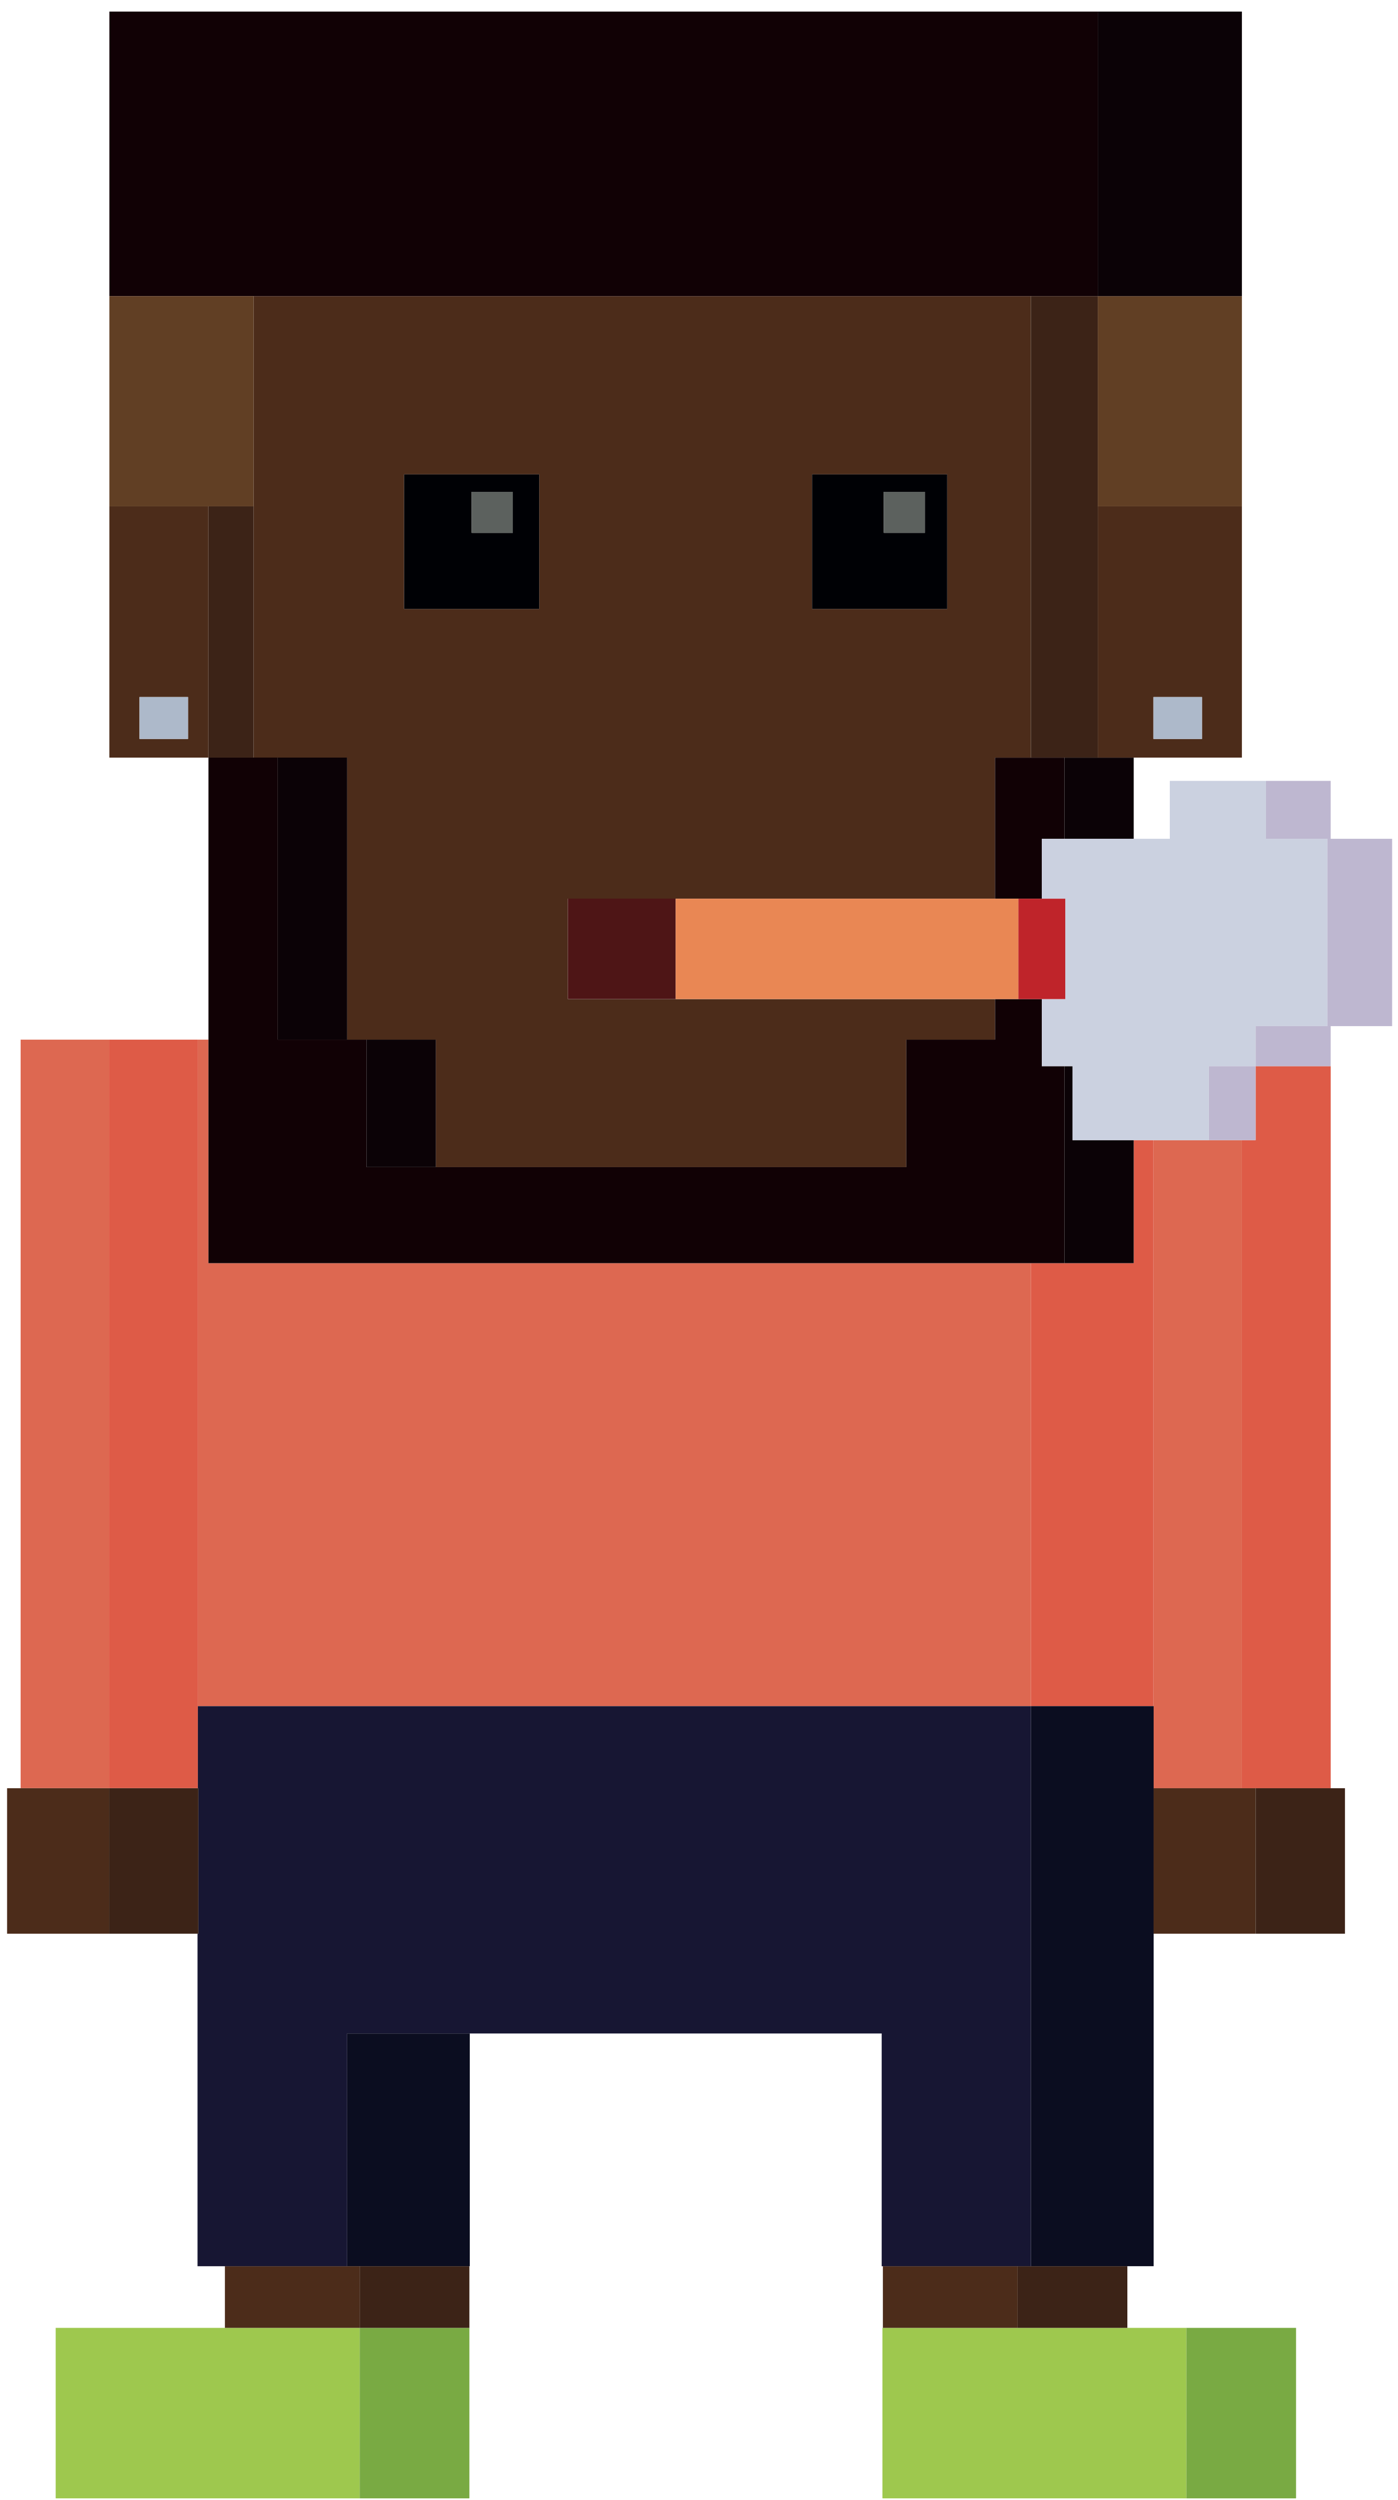 <svg width="108" height="193" viewBox="0 0 108 193" fill="none" xmlns="http://www.w3.org/2000/svg">
<path fill-rule="evenodd" clip-rule="evenodd" d="M31.218 47.014H41.655V36.624H31.218V47.014ZM62.736 47.014H73.173V36.624H62.736V47.014ZM52.199 77.137H43.869V69.379H56.844V69.388H76.867V58.493H79.644V22.863H19.587V58.492H26.813V80.27H33.665V90.111H70.016V80.27H76.868V77.138L52.199 77.137Z" fill="#4C2C1A"/>
<path fill-rule="evenodd" clip-rule="evenodd" d="M10.777 57.051H14.527V53.816H10.777V57.051ZM8.447 58.492H16.101V39.094H8.449L8.447 58.492Z" fill="#4C2C1A"/>
<path fill-rule="evenodd" clip-rule="evenodd" d="M89.107 57.051H92.857V53.816H89.107V57.051ZM84.806 58.492H95.941V39.094H84.806V58.492Z" fill="#4C2C1A"/>
<path fill-rule="evenodd" clip-rule="evenodd" d="M79.645 131.727V97.525H16.103V80.268H15.287V131.727H79.645Z" fill="#DD6851"/>
<path fill-rule="evenodd" clip-rule="evenodd" d="M36.438 41.137H39.616V37.973H36.438V41.137ZM31.22 47.015H41.657V36.625H31.218L31.22 47.015Z" fill="#000105"/>
<path fill-rule="evenodd" clip-rule="evenodd" d="M68.276 41.137H71.457V37.973H68.276V41.137ZM62.736 47.015H73.173V36.625H62.736V47.015Z" fill="#000105"/>
<path fill-rule="evenodd" clip-rule="evenodd" d="M17.375 179.728H4.302V192.894H27.785V179.728H17.375Z" fill="#9EC84E"/>
<path fill-rule="evenodd" clip-rule="evenodd" d="M68.209 179.728H68.172V192.894H91.656V179.728H68.209Z" fill="#9EC84E"/>
<path fill-rule="evenodd" clip-rule="evenodd" d="M1.593 138.059H8.427V80.268H1.593V138.059Z" fill="#DD6851"/>
<path fill-rule="evenodd" clip-rule="evenodd" d="M89.107 88.027V131.728H89.12V138.064H95.944V88.027H89.11" fill="#DD6851"/>
<path fill-rule="evenodd" clip-rule="evenodd" d="M17.375 179.728H27.787V174.967H17.375V179.728Z" fill="#4C2C1A"/>
<path fill-rule="evenodd" clip-rule="evenodd" d="M68.205 179.728H78.618V174.967H68.205V179.728Z" fill="#4C2C1A"/>
<path fill-rule="evenodd" clip-rule="evenodd" d="M19.587 22.863H84.806V0.894H8.449V22.863H19.588" fill="#110105"/>
<path fill-rule="evenodd" clip-rule="evenodd" d="M82.228 58.492H84.806V22.863H79.645V58.492H82.228Z" fill="#3C2317"/>
<path fill-rule="evenodd" clip-rule="evenodd" d="M97.001 88.027H95.941V138.064H102.802V82.315H97.001V88.027Z" fill="#DE5B47"/>
<path fill-rule="evenodd" clip-rule="evenodd" d="M15.261 138.059H15.288V80.268H8.427V138.059H15.261Z" fill="#DE5B47"/>
<path fill-rule="evenodd" clip-rule="evenodd" d="M27.787 192.894H36.262V179.728H27.787V192.894Z" fill="#79AA43"/>
<path fill-rule="evenodd" clip-rule="evenodd" d="M91.654 192.894H100.124V179.728H91.654V192.894Z" fill="#79AA43"/>
<path fill-rule="evenodd" clip-rule="evenodd" d="M36.438 41.136H39.616V37.972H36.438V41.136Z" fill="#5C615E"/>
<path fill-rule="evenodd" clip-rule="evenodd" d="M68.277 41.136H71.459V37.972H68.277V41.136Z" fill="#5C615E"/>
<path fill-rule="evenodd" clip-rule="evenodd" d="M87.583 88.027V97.526H79.645V131.728H89.107V88.027H87.583Z" fill="#DE5B47"/>
<path fill-rule="evenodd" clip-rule="evenodd" d="M27.787 179.728H36.262V174.967H27.787V179.728Z" fill="#3C2317"/>
<path fill-rule="evenodd" clip-rule="evenodd" d="M78.618 179.728H87.093V174.967H78.618V179.728Z" fill="#3C2317"/>
<path fill-rule="evenodd" clip-rule="evenodd" d="M79.645 174.966V131.727H15.287V138.063H15.327V149.294H15.26V174.968H26.818V157.001H68.113V174.968H79.644" fill="#171633"/>
<path fill-rule="evenodd" clip-rule="evenodd" d="M8.449 39.094H19.588V22.863H8.449V39.094Z" fill="#613F24"/>
<path fill-rule="evenodd" clip-rule="evenodd" d="M84.806 39.094H95.941V22.863H84.806V39.094Z" fill="#613F24"/>
<path fill-rule="evenodd" clip-rule="evenodd" d="M76.868 58.492V69.387H80.481V64.766H82.227V58.497H76.868" fill="#110105"/>
<path fill-rule="evenodd" clip-rule="evenodd" d="M16.103 97.526H82.227V82.315H80.483V77.136H76.87V80.268H70.016V90.109H28.31V80.268H21.462V58.49H16.103V97.524" fill="#110105"/>
<path fill-rule="evenodd" clip-rule="evenodd" d="M89.121 138.063V131.727H79.645V174.966H89.121V138.063Z" fill="#0B0D20"/>
<path fill-rule="evenodd" clip-rule="evenodd" d="M26.818 174.966H36.293V156.999H26.818V174.966Z" fill="#0B0D20"/>
<path fill-rule="evenodd" clip-rule="evenodd" d="M10.779 57.051H14.529V53.816H10.779V57.051Z" fill="#ADB9CA"/>
<path fill-rule="evenodd" clip-rule="evenodd" d="M89.107 57.051H92.857V53.816H89.107V57.051Z" fill="#ADB9CA"/>
<path fill-rule="evenodd" clip-rule="evenodd" d="M16.103 58.492H19.587V39.094H16.103V58.492Z" fill="#3C2317"/>
<path fill-rule="evenodd" clip-rule="evenodd" d="M82.228 64.765H87.583V58.497H82.228V64.765Z" fill="#0B0206"/>
<path fill-rule="evenodd" clip-rule="evenodd" d="M87.583 88.027H82.854V82.315H82.228V97.526H87.583V88.027Z" fill="#0B0206"/>
<path fill-rule="evenodd" clip-rule="evenodd" d="M21.459 80.269H26.819V58.491H21.459V80.269Z" fill="#0B0206"/>
<path fill-rule="evenodd" clip-rule="evenodd" d="M29.527 80.268H28.31V90.109H33.67V80.268H29.527Z" fill="#0B0206"/>
<path fill-rule="evenodd" clip-rule="evenodd" d="M84.806 22.863H95.941V0.894H84.806V22.863Z" fill="#0B0206"/>
<path fill-rule="evenodd" clip-rule="evenodd" d="M1.593 138.063H0.547V149.295H8.425V138.063H1.593Z" fill="#4C2C1A"/>
<path fill-rule="evenodd" clip-rule="evenodd" d="M15.328 142.546V138.063H8.427V149.295H15.328V142.546Z" fill="#3C2317"/>
<path fill-rule="evenodd" clip-rule="evenodd" d="M95.941 138.063H89.117V149.295H96.996V138.063H95.937" fill="#4C2C1A"/>
<path fill-rule="evenodd" clip-rule="evenodd" d="M96.999 149.295H103.904V138.063H96.999V149.295Z" fill="#3C2317"/>
<path fill-rule="evenodd" clip-rule="evenodd" d="M80.483 64.761V69.388H82.295V77.137H80.483V82.316H82.854V88.028H93.392V82.316H96.998V79.224H102.551V64.761H97.804V60.288H90.371V64.761H80.483Z" fill="#CBD1E0"/>
<path fill-rule="evenodd" clip-rule="evenodd" d="M43.871 69.378V77.136H52.201V69.387H56.848V69.378H43.871Z" fill="#4E1516"/>
<path fill-rule="evenodd" clip-rule="evenodd" d="M76.868 69.386H52.197V77.136H78.676V69.386H76.869" fill="#E98754"/>
<path fill-rule="evenodd" clip-rule="evenodd" d="M78.676 77.136H82.295V69.386H78.676V77.136Z" fill="#BF242A"/>
<path fill-rule="evenodd" clip-rule="evenodd" d="M102.8 64.761V60.288H97.805V64.761H102.552V79.224H96.999V82.316H102.8V79.224H107.547V64.761H102.8Z" fill="#BEB7D0"/>
<path fill-rule="evenodd" clip-rule="evenodd" d="M93.394 88.027H96.999V82.315H93.394V88.027Z" fill="#BEB7D0"/>
</svg>
